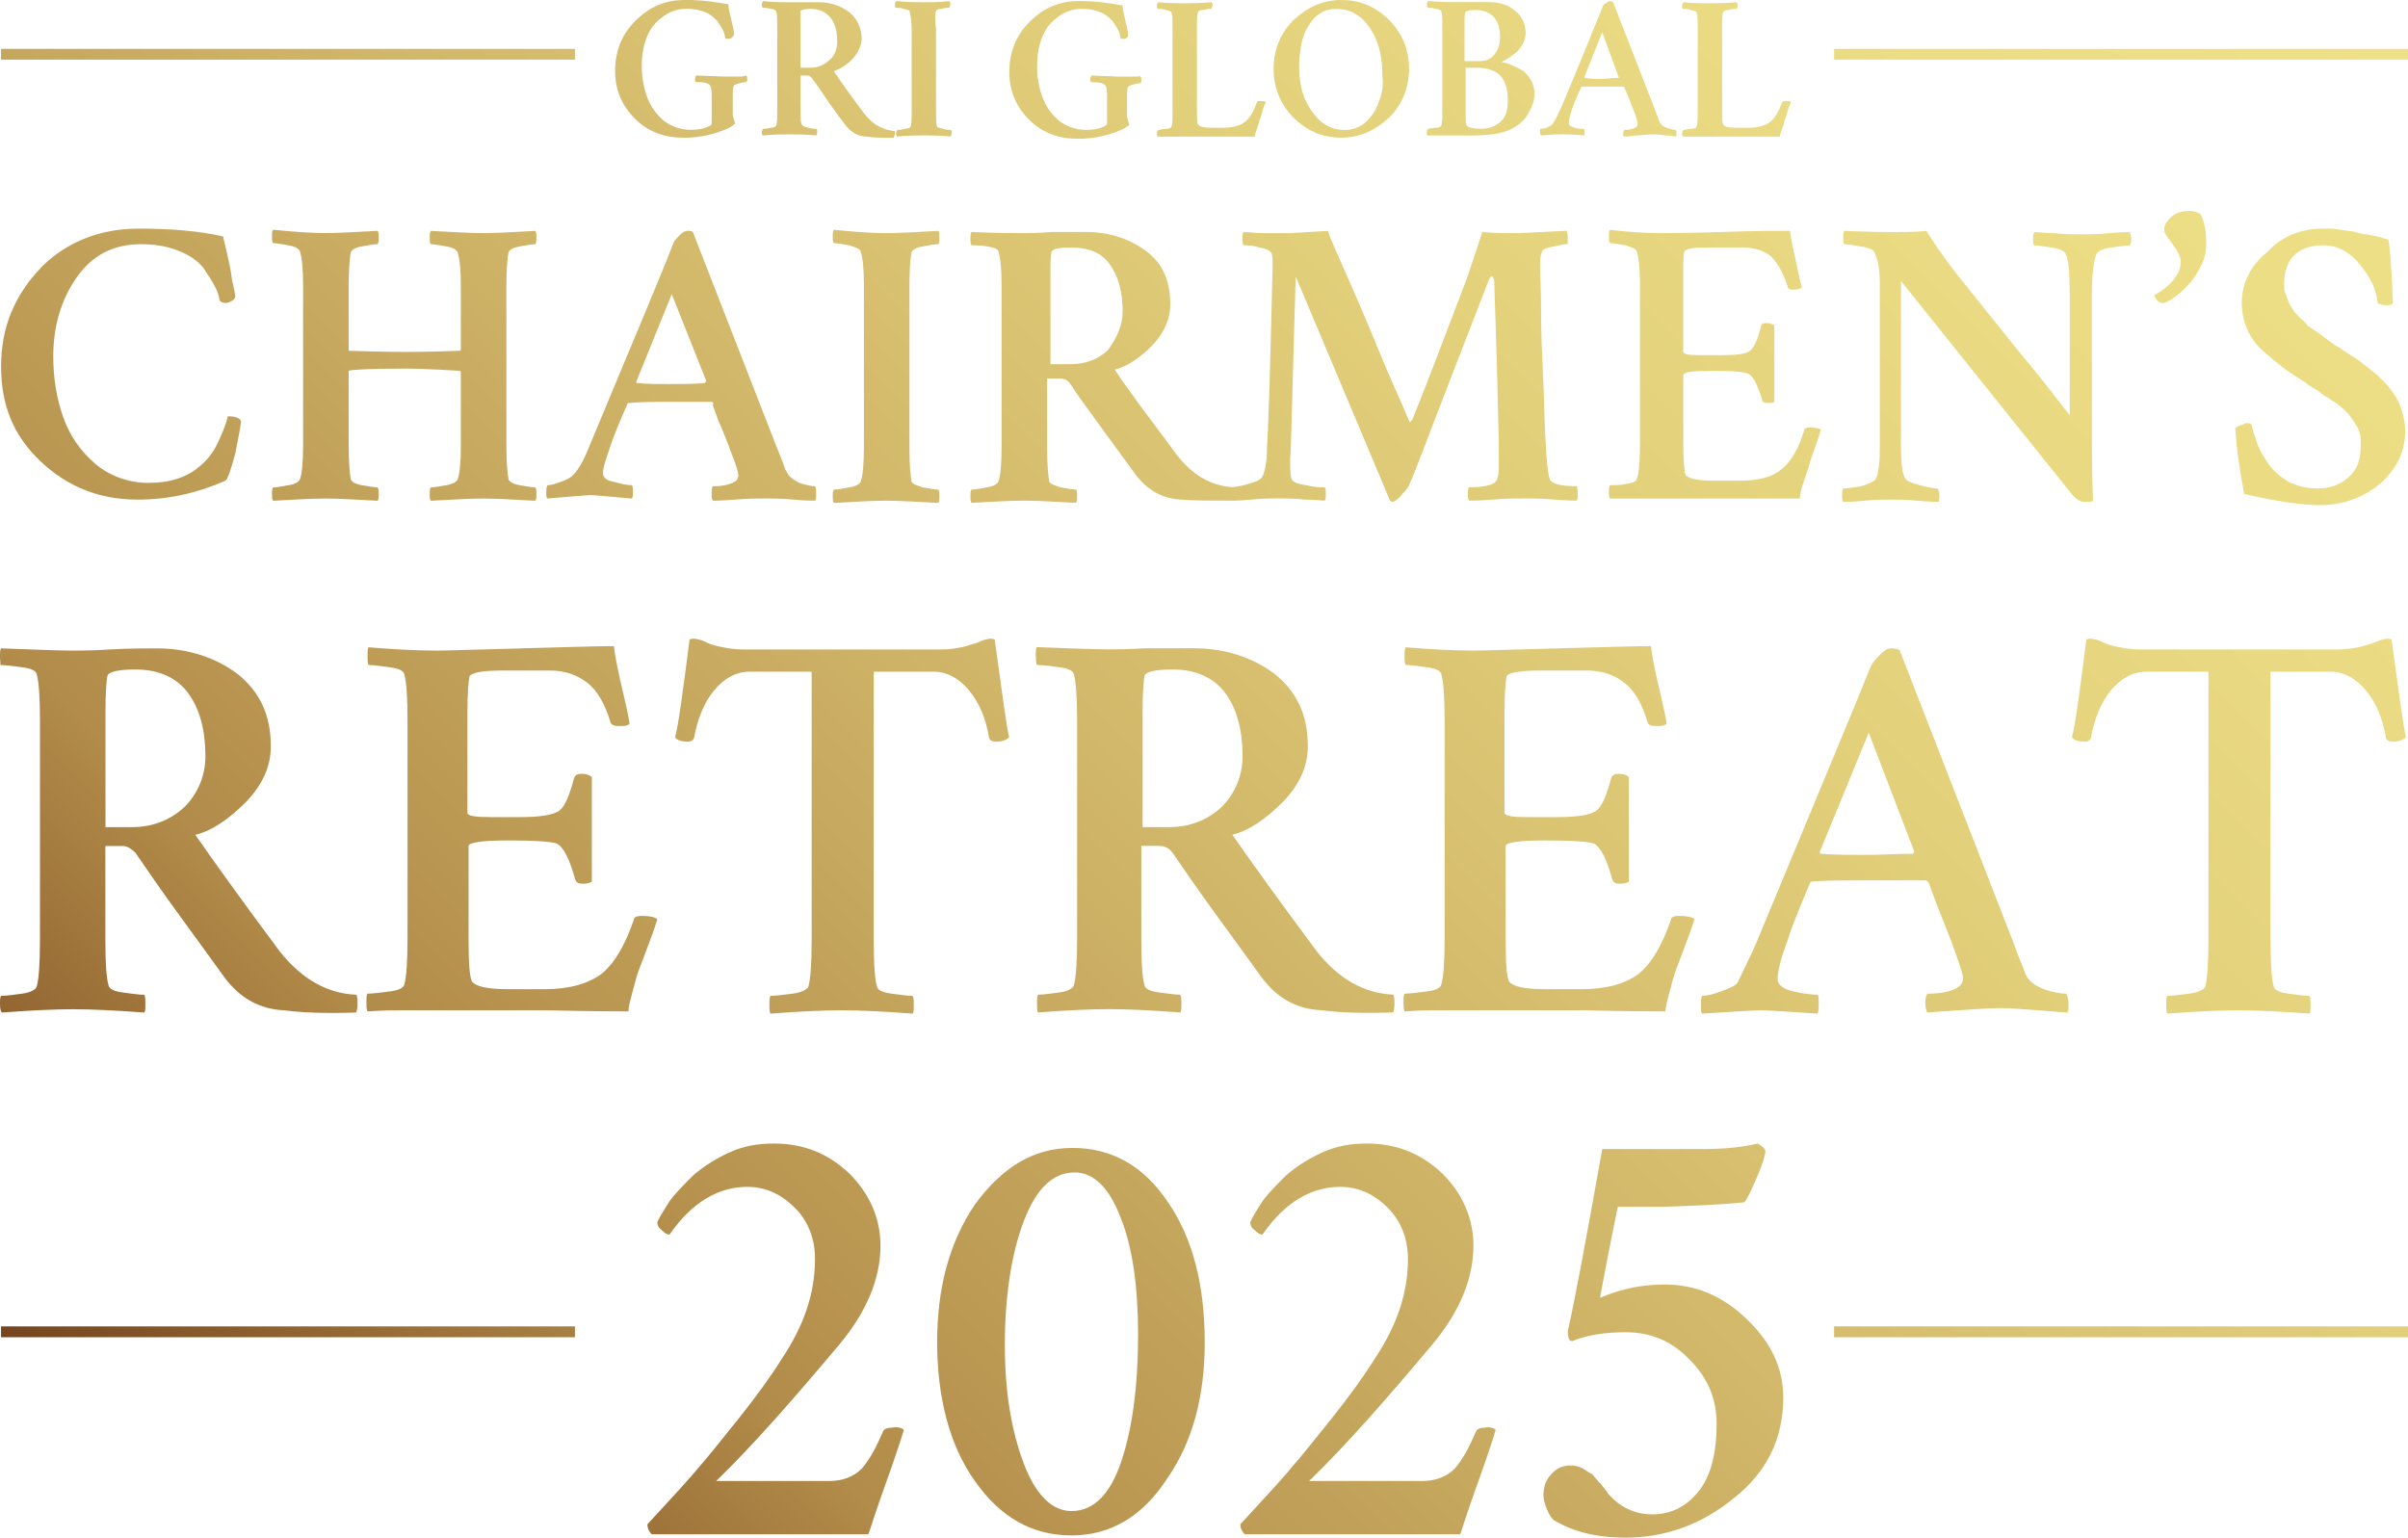 <?xml version="1.0" encoding="UTF-8"?>
<svg id="Camada_2" data-name="Camada 2" xmlns="http://www.w3.org/2000/svg" xmlns:xlink="http://www.w3.org/1999/xlink" viewBox="0 0 444.75 284.04">
  <defs>
    <style>
      .cls-1 {
        fill: url(#Gradiente_sem_nome_7);
        stroke-width: 0px;
      }
    </style>
    <linearGradient id="Gradiente_sem_nome_7" data-name="Gradiente sem nome 7" x1="51.83" y1="298.66" x2="393.11" y2="-42.62" gradientUnits="userSpaceOnUse">
      <stop offset="0" stop-color="#76441d"/>
      <stop offset=".13" stop-color="#a0763c"/>
      <stop offset=".19" stop-color="#b28c4a"/>
      <stop offset=".27" stop-color="#bc9a54"/>
      <stop offset=".46" stop-color="#d2b86a"/>
      <stop offset=".65" stop-color="#e2cf7a"/>
      <stop offset=".84" stop-color="#ebdc84"/>
      <stop offset="1" stop-color="#efe188"/>
    </linearGradient>
  </defs>
  <g id="Camada_1-2" data-name="Camada 1">
    <path class="cls-1" d="M.19,247.02h106v-2H.19v2ZM338.75,247.02h106v-2h-106v2ZM189.08,270.3c-2.26-5.95-3.49-13.12-3.49-21.94s1.23-16.82,3.49-22.76c2.26-5.95,5.33-9.02,9.43-9.02,3.49,0,6.36,2.87,8.41,8.2,2.26,5.54,3.28,12.92,3.28,21.74,0,9.43-1.03,17.23-3.08,23.38-2.05,6.15-5.13,9.23-9.23,9.23-3.49,0-6.56-2.87-8.82-8.82M180.06,222.51c-4.72,6.97-6.97,15.38-6.97,25.43s2.25,19.07,6.97,25.64c4.72,6.77,10.66,10.05,17.84,10.05s13.12-3.49,17.64-10.46c4.72-6.77,6.97-15.18,6.97-25.23,0-10.66-2.26-19.28-6.77-25.84-4.51-6.77-10.46-10.05-17.64-10.05s-12.92,3.49-18.05,10.46M134.74,212.87c-2.67,1.23-4.92,2.67-6.77,4.31-1.64,1.64-3.28,3.28-4.31,4.72-1.03,1.64-1.85,2.87-2.26,3.9,0,.41.21,1.03.82,1.44.62.62,1.03.82,1.44.82,4.1-5.95,9.02-8.82,14.36-8.82,3.49,0,6.36,1.44,8.82,3.9,2.46,2.46,3.69,5.74,3.69,9.43,0,6.36-2.05,12.31-6.15,18.46-2.05,3.28-4.72,6.97-8,11.07-3.28,4.1-5.74,7.18-7.38,9.02-1.64,2.05-4.92,5.54-9.43,10.46,0,.62.21,1.23.82,1.84h39.99c.21-.41,1.03-3.28,2.87-8.41,1.85-5.13,3.08-8.82,3.69-10.87-.41-.41-1.23-.61-2.26-.41-.82,0-1.43.2-1.64.82-1.23,2.87-2.46,5.13-3.9,6.77-1.44,1.44-3.49,2.26-5.95,2.26h-20.92c6.77-6.56,14.15-14.97,22.76-25.22,5.13-6.15,7.59-12.31,7.59-18.25,0-5.13-2.05-9.64-5.74-13.33-3.9-3.69-8.41-5.54-13.94-5.54-2.87,0-5.54.41-8.2,1.64M244.25,212.87c-2.67,1.23-4.92,2.67-6.77,4.31-1.64,1.64-3.28,3.28-4.31,4.72-1.03,1.64-1.85,2.87-2.26,3.9,0,.41.21,1.03.82,1.44.62.62,1.03.82,1.44.82,4.1-5.95,9.02-8.82,14.36-8.82,3.49,0,6.36,1.44,8.82,3.9,2.46,2.46,3.69,5.74,3.69,9.43,0,6.36-2.05,12.31-6.15,18.46-2.05,3.28-4.72,6.97-8,11.07-3.28,4.1-5.74,7.18-7.38,9.02-1.64,2.05-4.92,5.54-9.43,10.46,0,.62.21,1.23.82,1.84h39.79c.2-.41,1.02-3.28,2.87-8.41,1.85-5.13,3.08-8.82,3.69-10.87-.41-.41-1.23-.61-2.05-.41-.82,0-1.43.2-1.64.82-1.23,2.87-2.46,5.13-3.9,6.77-1.44,1.44-3.49,2.26-5.95,2.26h-20.92c6.77-6.56,14.15-14.97,22.76-25.22,5.13-6.15,7.59-12.31,7.59-18.25,0-5.13-2.05-9.64-5.74-13.33-3.9-3.69-8.41-5.54-13.95-5.54-2.87,0-5.54.41-8.2,1.64M314.39,212.26h-18.46c-2.87,16-4.92,27.28-6.36,33.63,0,1.23.21,1.85.82,1.85,2.46-1.03,5.74-1.64,9.84-1.64,4.72,0,8.61,1.64,11.9,5.13,3.28,3.28,4.92,7.18,4.92,11.69,0,5.54-1.03,9.64-3.28,12.51-2.26,2.87-5.13,4.31-8.61,4.31-3.08,0-5.95-1.23-8.2-3.9,0-.2-.62-.82-1.23-1.64-.82-.82-1.23-1.44-1.64-1.85-.41-.2-1.03-.62-1.64-1.03-.82-.41-1.43-.61-2.26-.61-1.44,0-2.67.41-3.69,1.64-1.03,1.03-1.43,2.46-1.43,3.9,0,.62.2,1.44.61,2.46.41,1.03.82,1.64,1.23,2.05,3.69,2.26,8.2,3.28,13.33,3.28,7.38,0,14.15-2.46,20.1-7.38,5.95-4.72,9.02-10.87,9.02-18.46,0-5.54-2.26-10.25-6.77-14.56-4.51-4.31-9.43-6.36-15.18-6.36-3.69,0-7.59.62-11.89,2.46.21-1.23,1.23-6.77,3.28-16.82h8.61c5.95-.21,10.87-.41,14.76-.82.82-1.03,1.44-2.67,2.46-4.92,1.02-2.46,1.43-3.9,1.43-4.51,0-.41-.41-.82-1.43-1.44-2.46.61-5.74,1.03-10.26,1.03M19.48,131.66c0-3.9.2-6.36.41-6.97.41-.62,2.05-1.02,5.13-1.02,4.51,0,7.79,1.64,9.84,4.51,2.05,2.87,3.08,6.77,3.08,11.49,0,3.69-1.43,6.97-3.9,9.43-2.67,2.46-5.95,3.69-9.64,3.69h-4.92v-21.12ZM20.3,119.97c-3.28.21-5.54.21-6.77.21-3.08,0-7.59-.21-13.33-.41-.2.2-.2.82-.2,1.64s.2,1.44,0,1.44c1.23,0,2.46.2,4.1.41,1.64.21,2.46.61,2.67,1.23.41,1.44.61,4.31.61,8.61v40.61c0,4.31-.2,7.18-.61,8.61-.2.41-1.03,1.03-2.67,1.23-1.64.21-2.87.41-3.9.41-.2.21-.2.82-.2,1.64s.2,1.44.41,1.44c5.33-.41,9.84-.61,13.12-.61s7.79.21,13.12.61c.2-.21.2-.82.2-1.64s0-1.23-.2-1.64c-1.02,0-2.26-.21-3.9-.41-1.64-.21-2.46-.61-2.67-1.23-.41-1.23-.62-4.1-.62-8.61v-17.23h3.28c.82,0,1.64.62,2.26,1.23,1.44,2.05,4.31,6.36,8.82,12.51,4.51,6.15,6.97,9.64,7.59,10.46,2.87,3.9,6.56,5.95,11.08,6.15,3.08.41,7.38.61,13.33.41,0-.21.21-.61.21-1.44s0-1.44-.21-1.85c-5.54-.21-10.25-3.08-14.15-8-7.18-9.64-12.31-16.82-15.59-21.53,3.28-.82,6.36-3.08,9.43-6.15,3.08-3.28,4.51-6.56,4.51-10.25,0-5.74-2.05-10.05-6.15-13.33-4.1-3.08-9.23-4.72-14.97-4.72-2.26,0-4.92,0-8.61.2M336.33,157.71c-.2,0-.2-.2-.2-.41l9.02-21.94,8.41,21.94-.21.41c-3.28,0-5.95.21-8.41.21-3.28,0-6.15,0-8.61-.21M347.4,120.79c-.82.82-1.44,1.44-1.85,2.25-2.05,5.13-9.02,21.94-20.71,50.04-1.43,3.49-2.87,6.15-3.9,8.41-.41.62-1.43,1.03-3.08,1.64-1.64.62-2.67.82-3.49.82-.2.41-.2,1.03-.2,1.85s0,1.23.2,1.44c6.36-.41,9.84-.61,10.87-.61s4.51.2,10.46.61c.21-.41.21-1.03.21-1.85s0-1.44-.21-1.64c-1.23,0-2.66-.21-4.51-.62-1.85-.41-2.87-1.23-2.87-2.26,0-1.44.61-3.9,1.85-7.18.82-2.67,2.26-6.15,4.1-10.46,0-.21.21-.41.62-.41,2.87-.2,6.36-.2,10.66-.2h10.05c.21,0,.41.2.62.41l1.43,3.9c1.03,2.67,2.26,5.54,3.28,8.41s1.64,4.72,1.64,5.33-.2,1.03-.61,1.44c-1.23,1.03-3.28,1.44-5.95,1.44-.21.21-.41.61-.41,1.64s.21,1.64.41,1.85c.41,0,2.26-.21,5.74-.41,3.28-.21,5.95-.41,7.79-.41,1.64,0,4.1.21,6.97.41,2.87.2,4.72.41,5.33.41.21-.21.21-.82.21-1.64s-.21-1.44-.41-1.85c-1.02,0-2.46-.21-4.1-.82-1.64-.62-2.87-1.44-3.49-2.87,0-.21-.41-1.23-1.02-2.67-.61-1.44-1.02-2.87-1.64-4.31l-20.51-52.71c-.2-.21-.82-.41-1.44-.41s-1.23.2-2.05,1.03M211.03,131.66c0-3.9.21-6.36.41-6.97.41-.62,2.05-1.02,5.13-1.02,4.51,0,7.79,1.64,9.85,4.51,2.05,2.87,3.08,6.77,3.08,11.49,0,3.69-1.44,6.97-3.9,9.43-2.67,2.46-5.95,3.69-9.64,3.69h-4.92v-21.12ZM191.34,121.2c0,.82,0,1.44.21,1.64,1.23,0,2.46.2,4.1.41,1.64.21,2.46.61,2.67,1.23.41,1.44.62,4.31.62,8.61v40.4c0,4.31-.21,7.18-.62,8.61-.21.41-1.03,1.03-2.67,1.23-1.64.21-2.87.41-3.9.41-.21.2-.21.82-.21,1.64s0,1.44.21,1.64c5.33-.41,9.84-.61,13.12-.61s7.79.21,13.12.61c.21-.21.21-.82.21-1.64s0-1.23-.21-1.64c-1.02,0-2.26-.21-3.9-.41-1.64-.21-2.46-.61-2.67-1.23-.41-1.23-.62-4.1-.62-8.61v-17.23h3.28c1.03,0,1.85.41,2.46,1.23,1.44,2.05,4.31,6.36,8.82,12.51,4.51,6.15,6.97,9.64,7.59,10.46,2.87,3.9,6.56,5.95,11.07,6.15,3.08.41,7.38.61,13.33.41,0-.21.2-.61.2-1.44s0-1.44-.2-1.85c-5.54-.21-10.26-3.08-14.15-8-7.18-9.64-12.3-16.82-15.59-21.53,3.28-.82,6.36-3.08,9.43-6.15,3.08-3.28,4.51-6.56,4.51-10.25,0-5.74-2.05-10.05-6.15-13.33-4.1-3.08-9.23-4.72-14.97-4.72h-8.82c-3.28.2-5.54.2-6.77.2-3.08,0-7.59-.2-13.33-.41-.21.21-.21.82-.21,1.64M96.39,119.77c-8.41.2-13.54.41-15.79.41-3.49,0-7.79-.21-12.51-.61-.2.21-.2.82-.2,1.64s0,1.23.2,1.64c1.03,0,2.26.2,3.9.41,1.64.21,2.46.61,2.67,1.23.41,1.44.61,4.31.61,8.61v40.2c0,4.31-.21,7.18-.61,8.61-.21.61-1.03,1.03-2.67,1.23-1.64.21-3.08.41-4.1.41-.21.21-.21.82-.21,1.64s0,1.23.21,1.64c.61,0,2.25-.2,5.33-.2h27.89c8.2.2,13.12.2,14.97.2,0-1.03.41-2.26.82-3.9.41-1.64.82-3.08,1.23-4.1.41-1.03,1.03-2.67,1.85-4.92.82-2.05,1.23-3.49,1.43-4.1-.41-.41-1.43-.62-2.87-.62-.82,0-1.44.21-1.44.62-1.64,4.72-3.49,8-5.95,10.05-2.46,1.85-5.95,2.87-10.66,2.87h-6.36c-3.9,0-6.15-.41-6.97-1.44-.41-.82-.62-3.28-.62-7.79v-17.23c0-.62,2.46-1.02,7.18-1.02,5.13,0,8.2.2,9.23.62,1.23.82,2.26,2.87,3.28,6.56.2.62.61.82,1.44.82s1.44-.21,1.64-.41v-19.28c-.41-.41-1.03-.62-1.85-.62s-1.23.21-1.44.82c-.82,3.08-1.64,5.13-2.67,5.95-1.03.82-3.49,1.23-7.38,1.23h-5.33c-2.87,0-4.31-.21-4.31-.82v-18.46c0-3.69.2-5.95.41-6.77.41-.61,2.26-1.03,6.15-1.03h8.61c2.87,0,5.13.82,6.97,2.26,1.85,1.43,3.28,3.9,4.31,7.38.21.41.62.62,1.44.62,1.03,0,1.64,0,2.05-.41,0-.41-.41-2.46-1.23-5.95-.82-3.49-1.44-6.36-1.64-8.41-2.87,0-8.61.2-17.02.41M287.93,119.77c-8.41.2-13.54.41-15.79.41-3.49,0-7.79-.21-12.51-.61-.21.21-.21.82-.21,1.64s0,1.23.21,1.64c1.03,0,2.26.2,3.9.41,1.64.21,2.46.61,2.67,1.23.41,1.44.62,4.31.62,8.61v40.2c0,4.31-.21,7.18-.62,8.61-.2.61-1.02,1.03-2.67,1.23-1.64.21-3.08.41-4.1.41-.2.21-.2.82-.2,1.64s0,1.23.2,1.64c.62,0,2.26-.2,5.33-.2h27.89c8.2.2,13.12.2,14.97.2,0-1.03.41-2.26.82-3.9.41-1.64.82-3.08,1.23-4.1.41-1.03,1.02-2.67,1.85-4.92.82-2.05,1.23-3.49,1.44-4.1-.41-.41-1.44-.62-2.87-.62-.82,0-1.44.21-1.44.62-1.64,4.72-3.49,8-5.95,10.05-2.46,1.85-5.95,2.87-10.66,2.87h-6.36c-3.9,0-6.15-.41-6.97-1.44-.41-.82-.62-3.28-.62-7.79v-17.23c0-.62,2.46-1.02,7.18-1.02,5.13,0,8.2.2,9.23.62,1.23.82,2.26,2.87,3.28,6.56.21.62.62.82,1.43.82s1.44-.21,1.64-.41v-19.28c-.41-.41-1.03-.62-1.85-.62s-1.23.21-1.43.82c-.82,3.08-1.64,5.13-2.67,5.95-1.02.82-3.49,1.23-7.38,1.23h-5.33c-2.87,0-4.31-.21-4.31-.82v-18.46c0-3.69.21-5.95.41-6.77.41-.61,2.26-1.03,6.15-1.03h8.61c2.87,0,5.13.82,6.97,2.26,1.85,1.43,3.28,3.9,4.31,7.38.2.41.61.62,1.43.62,1.02,0,1.64,0,2.05-.41,0-.41-.41-2.46-1.23-5.95-.82-3.49-1.44-6.36-1.64-8.41-2.87,0-8.61.2-17.02.41M182.11,118.13c-.21,0-.82.21-1.64.61-.82.21-1.85.62-2.87.82-1.02.21-2.26.41-3.69.41h-36.71c-1.44,0-2.67-.2-3.69-.41-1.03-.2-2.05-.41-2.87-.82-.82-.41-1.44-.61-1.64-.61-.61-.21-1.23-.21-1.64,0-1.23,9.64-2.05,15.79-2.67,18.05.41.62,1.23.82,2.46.82.41,0,.82-.2,1.02-.61.62-3.49,1.85-6.56,3.69-8.82,1.85-2.26,4.1-3.49,6.56-3.49h11.49v49.63c0,4.31-.21,7.18-.62,8.61-.21.41-1.23,1.03-2.87,1.23-1.85.21-3.08.41-4.1.41-.21.21-.21.82-.21,1.64s0,1.44.21,1.64c5.33-.41,9.64-.61,13.12-.61,3.28,0,7.79.2,13.12.61.21-.21.21-.82.21-1.64s0-1.23-.21-1.64c-1.03,0-2.26-.2-3.9-.41-1.64-.21-2.46-.61-2.66-1.23-.41-1.23-.62-4.1-.62-8.61v-49.63h11.07c2.46,0,4.72,1.23,6.56,3.49,1.85,2.26,3.08,5.13,3.69,8.82.2.41.62.61,1.23.61,1.03,0,1.85-.2,2.46-.82-.41-1.43-1.23-7.59-2.67-18.05-.21-.1-.46-.15-.74-.15s-.59.05-.9.15M440.1,118.13c-.21,0-.82.21-1.64.61-.82.21-1.85.62-2.87.82-1.03.21-2.26.41-3.69.41h-36.71c-1.43,0-2.67-.2-3.69-.41-1.02-.2-2.05-.41-2.87-.82-.82-.41-1.43-.61-1.64-.61-.62-.21-1.23-.21-1.64,0-1.23,9.64-2.05,15.79-2.67,18.05.41.62,1.23.82,2.46.82.41,0,.82-.2,1.02-.61.62-3.49,1.85-6.56,3.69-8.82,1.85-2.26,4.1-3.49,6.56-3.49h11.48v49.63c0,4.31-.21,7.18-.61,8.61-.2.41-1.23,1.03-2.87,1.23-1.85.21-3.08.41-4.1.41-.21.21-.21.82-.21,1.64s0,1.44.21,1.64c5.33-.41,9.84-.61,13.12-.61s7.79.2,13.12.61c.2-.21.2-.82.2-1.64s0-1.23-.2-1.64c-1.02,0-2.26-.2-3.9-.41s-2.46-.61-2.67-1.23c-.41-1.23-.62-4.1-.62-8.61v-49.63h11.08c2.46,0,4.72,1.23,6.56,3.49,1.85,2.26,3.08,5.13,3.69,8.82.2.41.61.61,1.23.61,1.02,0,1.85-.2,2.46-.82-.41-1.43-1.23-7.59-2.67-18.05-.2-.1-.46-.15-.74-.15s-.59.05-.9.15M117.71,70.75q-.2,0-.2-.21l6.56-16.2,6.36,16-.21.41c-2.26.2-4.31.2-6.15.2-2.46,0-4.72,0-6.36-.2M125.51,43.48c-.62.62-1.03,1.03-1.23,1.64-1.43,3.9-6.56,16-15.18,36.71-1.03,2.67-2.05,4.72-3.28,5.95-.41.41-1.03.82-2.26,1.23-1.03.41-1.85.62-2.46.62-.2.41-.2.82-.2,1.43s0,.82.2,1.03c4.72-.41,7.38-.62,8-.62s3.08.21,7.59.62c.21-.21.21-.62.21-1.23s0-1.03-.21-1.23c-.82,0-1.85-.21-3.28-.62-1.43-.21-2.05-.82-2.05-1.64,0-1.03.62-2.67,1.43-5.13.62-1.85,1.64-4.31,3.08-7.59,0-.21.2-.21.41-.21,2.05-.21,4.51-.21,7.79-.21h7.38c.21,0,.41.21.21.62l1.03,2.87c.82,1.85,1.64,3.9,2.46,6.15.82,2.05,1.23,3.49,1.23,3.9s-.21.82-.41,1.03c-.82.62-2.25,1.02-4.31,1.02-.21.21-.21.62-.21,1.23,0,.82,0,1.23.21,1.44.21,0,1.64,0,4.1-.2,2.46-.21,4.31-.21,5.74-.21,1.23,0,2.87,0,5.13.21,2.05.2,3.49.2,3.9.2.21-.2.21-.61.21-1.23,0-.82,0-1.23-.21-1.44-.62,0-1.64-.2-2.87-.61-1.23-.62-2.05-1.23-2.46-2.26-.21-.21-.41-1.03-.82-2.05-.41-1.02-.82-2.05-1.23-3.08l-15.18-38.97c-.21-.21-.61-.21-1.03-.21s-.82.21-1.43.82M194.01,51.68c0-2.87,0-4.72.21-5.13.2-.62,1.44-.82,3.69-.82,3.28,0,5.74,1.03,7.18,3.28,1.44,2.05,2.26,4.92,2.26,8.41,0,2.67-1.03,4.92-2.67,7.18-1.85,1.85-4.31,2.67-6.97,2.67h-3.69v-15.59ZM280.75,43.07c-2.67,0-4.92,0-6.97-.21l-2.87,8.61c-3.69,9.64-6.97,18.46-10.05,26.04l-.2.21c0,.21-.21.21-.21.21-.2,0-.2-.21-.2-.21-1.44-3.49-3.49-7.79-5.74-13.33-2.26-5.54-4.31-10.25-5.95-13.95-1.64-3.69-2.87-6.36-3.28-7.79l-6.97.41h-4.92c-1.64,0-2.87-.21-3.69-.21-.21.21-.21.62-.21,1.23s0,1.02.21,1.23c.62,0,1.64,0,2.87.41,1.43.21,2.05.62,2.26,1.03.21.41.21,1.23.21,2.46-.41,19.07-.82,30.35-1.03,33.63,0,2.46-.41,4.31-.82,5.13-.21.62-1.23,1.03-2.67,1.44-1.15.33-2.16.52-2.95.58-3.98-.28-7.38-2.31-10.18-5.92-5.33-7.18-9.23-12.31-11.49-15.79,2.46-.62,4.72-2.26,6.97-4.51,2.26-2.46,3.28-4.92,3.28-7.59,0-4.31-1.44-7.59-4.51-9.84s-6.77-3.49-11.07-3.49h-6.36c-2.46.21-4.1.21-4.92.21-2.25,0-5.54,0-9.84-.21-.21.21-.21.62-.21,1.23s0,1.02.21,1.23c.82,0,1.64,0,2.87.21,1.23.21,1.85.41,2.05.82.41,1.23.62,3.28.62,6.36v29.94c0,3.28-.21,5.33-.62,6.36-.21.41-.82.82-2.05,1.02-1.23.21-2.05.41-2.87.41-.21.2-.21.61-.21,1.23s0,1.02.21,1.23c3.9-.21,7.18-.41,9.64-.41s5.74.21,9.64.41c.21-.21.21-.61.21-1.23s0-1.03-.21-1.23c-.62,0-1.64-.21-2.87-.41-1.23-.41-1.85-.61-2.05-1.02-.21-1.03-.41-3.08-.41-6.36v-12.71h2.46c.82,0,1.43.41,1.85,1.02,1.02,1.64,3.28,4.72,6.56,9.23,3.28,4.51,5.13,6.97,5.54,7.59,2.26,2.87,4.92,4.31,8.2,4.51,2.11.19,5.12.2,9.02.2h.82s0,0,0,0c.78-.01,1.81-.05,3.28-.2,2.05-.21,3.69-.21,4.92-.21,1.43,0,3.08,0,4.92.21,1.85,0,3.08.2,3.69.2.21-.2.21-.61.21-1.23s0-1.03-.21-1.23c-.82,0-1.85,0-3.49-.41-1.64-.21-2.46-.62-2.67-1.23-.21-.82-.21-2.05-.21-3.69.21-2.26.41-13.33,1.02-33.63l17.43,41.43c.2.21.41.21.62.21.41-.21,1.02-.61,1.64-1.44.82-.82,1.23-1.44,1.43-2.05,1.03-2.26,3.28-8.41,7.18-18.46,3.9-10.05,6.36-16.41,7.38-19.07.21-.41.41-.62.41-.62.41,0,.61.41.61,1.64s.41,10.87.82,29.12v4.31c0,1.44-.2,2.46-.61,2.87-.61.62-2.26,1.02-4.92,1.02-.2.41-.2.82-.2,1.44s.2,1.02.2,1.02c.62,0,2.05,0,4.51-.2,2.46-.21,4.31-.21,5.74-.21,1.23,0,3.08,0,5.54.21,2.46.2,3.9.2,4.1.2.2-.2.2-.61.2-1.23s0-1.23-.2-1.44c-.62,0-1.64,0-2.87-.2-1.23-.21-1.85-.62-2.05-1.03-.41-1.02-.62-3.49-.82-7.38-.2-2.87-.2-6.36-.41-10.87-.21-4.51-.41-8.82-.41-13.13s-.2-6.97-.2-8c0-1.64.2-2.67.62-3.08.2-.21,1.02-.41,2.05-.62,1.03-.21,1.85-.41,2.46-.41v-1.23c0-.62-.2-1.03-.2-1.23-4.72.21-7.59.41-8.61.41M349.05,42.86c-.82,0-3.49,0-8.41-.21-.21.21-.21.62-.21,1.23s0,1.02.21,1.23c.82,0,1.64.21,3.08.41,1.43.21,2.26.62,2.46,1.03.61,1.23,1.02,3.08,1.02,5.95v29.74c0,3.28-.21,5.33-.82,6.36-.41.41-1.23.82-2.67,1.23-1.44.21-2.46.41-3.28.41-.2.21-.2.62-.2,1.23s0,1.02.2,1.23c.82,0,2.05,0,3.9-.21,1.85-.2,3.49-.2,4.72-.2s3.08,0,5.13.2c2.26.21,3.49.21,3.9.21.2-1.02.2-1.85-.21-2.46-.62,0-1.85-.21-3.28-.61-1.64-.41-2.46-.82-2.67-1.23-.61-.82-.82-2.87-.82-6.15v-30.35l31.38,39.17c.82,1.03,1.64,1.64,2.46,1.64s1.43,0,1.64-.21c-.21-5.13-.21-8.61-.21-10.46v-27.89c0-3.69.41-6.15.82-7.18.2-.61,1.23-1.02,2.67-1.23,1.64-.21,2.67-.41,3.49-.41.41-.61.41-1.44,0-2.46-.62,0-1.85,0-3.9.21-2.05.21-3.69.21-4.92.21-1.44,0-3.08,0-4.92-.21-1.85,0-3.28-.21-3.9-.21-.2.41-.2.82-.2,1.43,0,.41,0,.82.2,1.03.82,0,1.85.21,3.28.41,1.44.21,2.26.62,2.46,1.03.61,1.03.82,3.49.82,7.38v22.56c-2.26-2.87-5.33-6.97-9.64-12.1-4.1-5.13-7.79-9.64-10.87-13.54-3.08-3.9-4.92-6.77-5.95-8.41-2.26.21-4.51.21-6.77.21M50.24,43.68c0,.61,0,1.03.21,1.23.61,0,1.64.21,2.87.41,1.23.21,1.85.62,2.05,1.03.41,1.23.61,3.28.61,6.36v29.53c0,3.28-.21,5.33-.61,6.36-.21.41-.82.82-2.05,1.03-1.23.2-2.26.41-2.87.41-.21.21-.21.62-.21,1.23s0,1.03.21,1.23c3.9-.2,7.18-.41,9.64-.41s5.74.21,9.64.41c.21-.2.21-.61.21-1.23s0-1.03-.21-1.23c-.61,0-1.64-.21-2.87-.41-1.23-.21-1.85-.62-2.05-1.03-.21-1.02-.41-3.08-.41-6.36v-13.74c.41-.21,3.9-.41,10.46-.41.41,0,3.69,0,10.05.41l.21.21v13.53c0,3.28-.21,5.33-.62,6.36-.2.41-.82.82-2.05,1.03-1.23.2-2.26.41-2.87.41-.21.21-.21.62-.21,1.23s0,1.03.21,1.23c3.9-.2,7.18-.41,9.64-.41s5.74.21,9.64.41c.21-.2.21-.61.21-1.23s0-1.03-.21-1.23c-.61,0-1.64-.21-2.87-.41-1.23-.21-1.85-.62-2.05-1.03-.2-1.02-.41-3.08-.41-6.36v-29.33c0-3.28.21-5.54.41-6.36.2-.41.82-.82,2.05-1.03,1.23-.21,2.26-.41,2.87-.41.21-.21.21-.61.21-1.23s0-1.03-.21-1.23c-3.9.21-7.18.41-9.64.41s-5.74-.21-9.64-.41c-.21.21-.21.62-.21,1.23s0,1.02.21,1.23c.61,0,1.64.21,2.87.41,1.23.21,1.85.62,2.05,1.03.41,1.23.62,3.28.62,6.36v11.69l-.21.2c-5.95.21-9.23.21-10.05.21-.41,0-3.9,0-10.46-.21v-11.9c0-3.28.21-5.54.41-6.36.21-.41.82-.82,2.05-1.03,1.23-.21,2.26-.41,2.87-.41.21-.21.21-.61.21-1.23s0-1.03-.21-1.23c-3.9.21-7.18.41-9.64.41s-5.74-.21-9.64-.61c-.21.2-.21.61-.21,1.23M153.81,43.68c0,.61,0,1.03.21,1.23.62,0,1.64.21,2.87.41,1.23.41,1.85.62,2.05,1.03.41,1.23.62,3.28.62,6.36v29.94c0,3.28-.21,5.33-.62,6.36-.21.41-.82.82-2.05,1.02-1.23.21-2.05.41-2.87.41-.21.2-.21.61-.21,1.23s0,1.02.21,1.23c3.9-.21,7.18-.41,9.64-.41s5.74.21,9.64.41c.2-.21.2-.61.2-1.23s0-1.03-.2-1.23c-.62,0-1.64-.21-2.87-.41-1.23-.41-1.85-.61-2.05-1.02-.21-1.03-.41-3.08-.41-6.36v-29.74c0-3.28.2-5.54.41-6.36.21-.41.82-.82,2.05-1.03,1.23-.21,2.05-.41,2.87-.41.2-.21.2-.61.2-1.23s0-1.03-.2-1.23c-3.9.21-7.18.41-9.64.41s-5.74-.21-9.64-.61c-.21.2-.21.61-.21,1.23M297.16,43.68c0,.61,0,1.03.2,1.23.62,0,1.64.21,2.87.41,1.23.41,1.85.62,2.05,1.03.41,1.23.62,3.28.62,6.36v29.53c0,3.28-.21,5.33-.62,6.36-.21.41-.82.62-2.05.82-1.03.21-2.05.21-2.87.21-.2.2-.2.61-.2,1.23s0,1.03.2,1.23h35.07c0-.62.21-1.64.62-2.87s.82-2.26,1.03-3.08c.2-.82.61-2.05,1.23-3.69.62-1.64.82-2.67,1.02-3.08-.2-.2-1.02-.41-2.05-.41-.61,0-1.02.21-1.02.41-1.02,3.49-2.46,5.95-4.31,7.38-1.64,1.43-4.31,2.05-7.79,2.05h-4.72c-2.87,0-4.51-.41-5.13-1.03-.2-.62-.41-2.46-.41-5.74v-12.71c0-.61,1.85-.82,5.33-.82,3.9,0,6.15.21,6.77.61.82.41,1.64,2.05,2.46,4.72,0,.41.41.61,1.03.61s1.02,0,1.23-.21v-14.15c-.41-.2-.82-.41-1.44-.41s-1.03.21-1.03.61c-.61,2.46-1.23,3.9-2.05,4.51-.61.61-2.46.82-5.33.82h-3.9c-2.05,0-3.08-.21-3.08-.62v-13.54c0-2.67,0-4.31.2-4.92.2-.62,1.64-.82,4.51-.82h6.36c2.05,0,3.9.62,5.13,1.64,1.23,1.23,2.26,3.08,3.08,5.54,0,.41.41.62,1.02.62.82,0,1.44-.21,1.64-.41-.2-.21-.41-1.64-1.02-4.31-.61-2.67-1.02-4.72-1.23-6.15-2.26,0-6.36,0-12.51.21s-10.05.21-11.69.21c-2.46,0-5.74-.21-9.02-.61-.2.2-.2.61-.2,1.23M7.59,49.42C2.67,54.55.2,60.5.2,67.68s2.26,12.71,7.18,17.43c4.92,4.72,10.87,7.18,18.05,7.18,5.74,0,11.07-1.23,16.2-3.49.41-.21,1.02-2.05,1.85-5.13.62-3.28,1.03-5.13,1.03-5.95-.41-.62-1.23-.82-2.46-.82-.2,1.23-.82,2.67-1.64,4.51-.82,1.85-1.85,3.28-3.28,4.51-2.46,2.26-5.74,3.28-9.64,3.28-3.69,0-7.18-1.23-9.85-3.49-2.66-2.26-4.72-5.13-5.95-8.61-1.23-3.49-1.85-7.18-1.85-11.28,0-5.54,1.44-10.46,4.31-14.56,2.87-4.1,6.77-6.15,11.89-6.15,2.67,0,4.92.41,6.97,1.23,2.05.82,3.49,1.85,4.51,3.08.82,1.23,1.64,2.46,2.05,3.28.62,1.03.82,1.85,1.02,2.87.21.21.62.41,1.03.41s.82-.21,1.23-.41c.41-.2.61-.61.61-.82s-.2-1.23-.61-3.08c-.21-1.85-.62-3.49-1.02-5.33-.41-1.64-.62-2.67-.62-2.67-4.51-1.03-9.84-1.44-15.59-1.44-7.18,0-13.33,2.46-18.05,7.18M418.77,46.55c-3.08,2.46-4.72,5.74-4.72,9.43,0,1.85.41,3.49,1.03,4.92.62,1.44,1.64,2.87,3.08,4.1,1.44,1.23,2.67,2.26,3.49,2.87.82.62,2.26,1.64,4.31,2.87,0,.2.82.61,1.85,1.23,1.03.82,1.64,1.23,2.05,1.44.21.21,1.02.61,1.85,1.23.82.62,1.44,1.23,1.85,1.64.41.41.82,1.02,1.23,1.64.41.61.82,1.23,1.03,2.05.2.61.2,1.43.2,2.25,0,2.67-.62,4.51-2.26,5.95-1.64,1.44-3.49,2.05-5.74,2.05-2.05,0-3.69-.41-5.33-1.23-1.44-.82-2.87-2.05-3.69-3.28-.82-1.23-1.64-2.46-2.05-3.69-.41-1.23-.82-2.26-1.02-3.28,0-.41-.41-.61-.82-.61s-.62.21-1.23.41c-.62.21-1.02.41-1.02.62.2,3.69.82,7.79,1.64,12.1,6.36,1.44,10.87,2.05,13.95,2.05,4.1,0,7.79-1.23,11.07-3.9,3.08-2.67,4.72-5.95,4.72-9.84,0-1.03-.2-2.05-.41-2.87-.2-1.03-.62-1.85-.82-2.46-.41-.82-.82-1.44-1.43-2.26-.62-.82-1.23-1.43-1.64-1.85-.41-.41-1.02-1.03-1.85-1.64-.82-.62-1.44-1.23-1.85-1.44-.41-.41-1.03-.82-2.05-1.43-1.03-.62-1.64-1.03-1.85-1.23-.2-.21-.82-.41-1.64-1.03-.82-.61-1.43-1.02-1.64-1.23s-.61-.41-1.44-1.03c-.82-.62-1.43-.82-1.64-1.23-.21-.41-.62-.62-1.23-1.23-.61-.61-1.02-1.03-1.23-1.43-.21-.41-.62-.82-.82-1.44-.21-.61-.41-1.03-.62-1.64-.21-.41-.21-1.03-.21-1.64,0-2.25.62-4.1,1.85-5.33,1.23-1.23,3.08-1.85,5.33-1.85,2.67,0,4.92,1.23,6.77,3.49,1.85,2.26,3.08,4.51,3.28,6.97,0,.41.82.62,2.05.62.41,0,.82-.21.82-.62-.21-4.72-.41-8.61-.82-11.48-.62-.2-1.85-.61-3.08-.82-1.44-.21-2.46-.41-3.08-.62-.82-.21-1.64-.21-2.67-.41-1.02-.21-2.05-.21-3.08-.21-4.1,0-7.59,1.23-10.46,4.31M401.14,39.99c-1.03.82-1.43,1.64-1.43,2.46,0,.41.41,1.23,1.43,2.46,1.03,1.44,1.64,2.46,1.64,3.49,0,2.05-1.64,4.31-4.92,6.15.41,1.02,1.02,1.44,1.64,1.44,0,0,.41,0,1.02-.41.62-.2,1.23-.82,2.05-1.43.82-.62,1.43-1.44,2.25-2.26.62-.82,1.23-1.85,1.85-3.08.62-1.23.82-2.67.82-3.9,0-2.46-.41-4.1-1.03-5.33-.62-.41-1.43-.62-2.05-.62-1.23,0-2.26.21-3.28,1.03M.19,11.02h106v-2H.19v2ZM338.75,11.02h106v-2h-106v2ZM218.82.61c-1.23,0-2.87,0-4.92-.2,0,0-.21.2-.21.61s0,.62.21.62c.41,0,.82,0,1.43.21.62.2,1.03.2,1.03.41.2.61.2,1.64.2,3.08v14.97c0,1.64,0,2.67-.2,3.08,0,.2-.41.41-1.03.41s-1.02.21-1.43.21c0,0-.21.21-.21.62s0,.61.21.61h17.84c0-.41.21-.82.41-1.44.21-.61.41-1.02.41-1.43.21-.41.41-1.02.62-1.85.2-.82.41-1.23.61-1.64-.2-.2-.41-.2-1.02-.2-.41,0-.62,0-.62.2-.61,1.64-1.23,2.87-2.26,3.69-.82.62-2.26,1.03-3.9,1.03h-2.25c-1.44,0-2.26-.2-2.46-.62-.21-.2-.21-1.23-.21-2.87V5.33c0-1.64,0-2.67.21-3.08,0-.21.41-.41,1.03-.41.62-.21,1.02-.21,1.44-.21,0-.2.21-.41.21-.62s0-.41-.21-.61c-2.05.2-3.69.2-4.92.2M315.82.61c-1.23,0-2.87,0-4.92-.2,0,0-.21.2-.21.61s0,.62.21.62c.41,0,.82,0,1.43.21.61.2,1.02.2,1.02.41.21.61.21,1.64.21,3.08v14.97c0,1.64,0,2.67-.21,3.08,0,.2-.41.41-1.02.41s-1.03.21-1.43.21c0,0-.21.21-.21.62s0,.61.21.61h17.84c0-.41.2-.82.41-1.44.21-.61.41-1.02.41-1.43.2-.41.41-1.02.62-1.85.2-.82.41-1.23.61-1.64,0-.2-.41-.2-1.03-.2q-.41,0-.61.2c-.62,1.64-1.23,2.87-2.26,3.69-.82.62-2.26,1.03-3.9,1.03h-2.26c-1.44,0-2.26-.2-2.46-.62-.2-.2-.2-1.23-.2-2.87V5.33c0-1.64,0-2.67.2-3.08,0-.21.41-.41,1.03-.41.62-.21,1.03-.21,1.44-.21,0-.2.21-.41.21-.62s0-.41-.21-.61c-2.05.2-3.69.2-4.92.2M147.86,4.72v-2.67c0-.2.82-.41,1.85-.41,1.64,0,2.87.62,3.69,1.64.82,1.02,1.23,2.46,1.23,4.31,0,1.44-.41,2.67-1.44,3.49-1.03,1.02-2.26,1.43-3.49,1.43h-1.85v-7.79ZM140.68.82c0,.2,0,.41.21.62.41,0,.82,0,1.43.2.62,0,.82.21,1.03.41.2.62.2,1.64.2,3.08v14.97c0,1.64,0,2.67-.2,3.08,0,.21-.41.41-1.03.41-.61.2-1.02.2-1.43.2,0,.21-.21.41-.21.62s0,.41.21.61c2.05-.2,3.69-.2,4.92-.2s2.87,0,4.92.2c0,0,.21-.2.21-.61s0-.62-.21-.62c-.41,0-.82,0-1.44-.2-.61-.2-1.02-.2-1.02-.41-.41-.21-.41-1.23-.41-2.87v-6.36h1.23c.41,0,.62.2.82.41.62.82,1.64,2.26,3.28,4.72,1.64,2.26,2.67,3.69,2.87,3.9,1.02,1.44,2.46,2.26,4.1,2.26,1.03.2,2.67.2,4.92.2,0,0,0-.2.21-.61v-.61c-2.26-.21-4.1-1.23-5.54-3.08-2.67-3.49-4.51-6.15-5.74-8,1.23-.41,2.46-1.23,3.49-2.26,1.02-1.23,1.64-2.46,1.64-3.69,0-2.05-.82-3.69-2.26-4.92-1.64-1.23-3.49-1.85-5.54-1.85h-5.54c-1.23,0-2.87,0-4.92-.21,0,.21-.21.41-.21.61M170.42.41c-1.23,0-2.87,0-4.92-.21,0,0-.2.21-.2.61s0,.62.2.62c.41,0,.82,0,1.44.2.61.21,1.03.21,1.03.41.2.62.41,1.64.41,3.28v14.97c0,1.64,0,2.67-.21,3.08,0,.2-.41.41-1.02.41-.62.21-1.03.21-1.44.21,0,.21-.21.41-.21.62s0,.41.21.61c2.05-.21,3.69-.21,4.92-.21s2.87,0,4.92.21c0,0,.21-.21.21-.61s0-.62-.21-.62c-.41,0-.82,0-1.44-.21-.62-.2-1.02-.2-1.02-.41-.21-.41-.21-1.44-.21-3.08V5.33c-.21-1.64-.21-2.87,0-3.28,0-.2.41-.41,1.02-.41.62-.2,1.03-.2,1.43-.2,0-.2.21-.41.21-.62s0-.41-.21-.61c-2.05.21-3.69.21-4.92.21M190.11,4.1c-2.46,2.46-3.69,5.54-3.69,9.23,0,3.49,1.23,6.36,3.69,8.82,2.46,2.46,5.54,3.49,9.02,3.49,2.87,0,5.74-.62,8.41-1.85.62-.41,1.03-.61,1.03-.82,0,0,0-.2-.21-.61,0-.21-.2-.61-.2-.82v-3.28c0-1.23,0-1.85.2-2.26.21-.2.41-.2,1.03-.41.62-.21,1.02-.21,1.23-.21,0,0,.21-.21.21-.41s0-.62-.21-.82c.21-.2-.21,0-.82,0h-3.08l-5.13-.2s-.21.41-.21.61c0,.41,0,.61.21.61,1.64,0,2.46.21,2.67.82.21.41.21,1.23.21,2.46v4.1c0,.21,0,.41-.21.62-1.03.61-2.26.82-3.69.82-1.85,0-3.49-.61-4.92-1.64-1.44-1.23-2.46-2.67-3.08-4.31-.62-1.64-1.02-3.69-1.02-5.74,0-1.85.21-3.49.82-5.13.62-1.64,1.44-2.87,2.87-3.9,1.23-1.03,2.87-1.64,4.51-1.64,1.44,0,2.46.21,3.49.62,1.03.41,1.64,1.03,2.26,1.64.41.62.82,1.23,1.02,1.64.21.41.41,1.03.41,1.44,0,.21.21.21.61.21.21,0,.41,0,.62-.21q.2-.21.2-.41c0-.21,0-.62-.2-1.44-.21-.82-.41-1.85-.62-2.67-.2-.82-.2-1.44-.2-1.44-2.26-.41-4.92-.82-8-.82-3.69,0-6.56,1.23-9.23,3.9M270.91,23.17c-.21-.21-.21-1.03-.21-2.46v-8.2h2.05c2.05,0,3.69.61,4.51,1.64.82,1.02,1.23,2.46,1.23,4.31,0,2.05-.41,3.28-1.44,4.1-1.03.82-2.05,1.23-3.49,1.23s-2.26-.2-2.67-.61M270.5,4.72c0-1.43,0-2.26.2-2.46,0-.21.82-.41,1.85-.41,1.43,0,2.46.41,3.28,1.23.82.82,1.23,2.05,1.23,3.9,0,1.23-.41,2.26-1.03,3.08-.61.82-1.64,1.23-2.67,1.23h-2.87v-6.56ZM263.53.82c0,.2,0,.41.2.62.41,0,.82,0,1.44.2.61,0,.82.21,1.02.41.21.62.21,1.64.21,3.08v14.97c0,1.64,0,2.67-.21,3.08,0,.21-.41.41-1.02.41s-1.03.2-1.44.2c0,0-.2.21-.2.62s0,.61.2.61h8.61c3.49,0,6.15-.61,7.59-1.64,1.02-.62,1.85-1.44,2.46-2.67.62-1.02,1.03-2.26,1.03-3.28,0-1.64-.62-3.08-2.05-4.31-1.44-.82-2.67-1.43-3.9-1.64-.2,0,0-.21.21-.21.82-.41,1.64-1.02,2.67-1.85.82-1.03,1.43-2.05,1.43-3.28,0-1.44-.41-2.46-1.23-3.49-.82-.82-1.85-1.64-2.87-1.85-1.02-.41-2.26-.41-3.49-.41h-5.54c-1.02,0-2.67,0-4.92-.21,0,.21-.2.41-.2.61M292.65,14.36v-.2l3.28-8.2,3.08,8.41c-1.23,0-2.26.21-3.08.21-1.23,0-2.25,0-3.28-.21M296.55.61c-.41.21-.62.62-.62.82-.82,2.05-3.28,8.2-7.59,18.46-.61,1.23-1.02,2.26-1.64,3.08-.2.21-.61.41-1.03.62-.61.2-1.02.2-1.23.2v.62c0,.21,0,.41.2.61,2.26-.2,3.69-.2,4.1-.2s1.64,0,3.9.2v-.61c0-.41,0-.62-.21-.62-.41,0-1.03,0-1.64-.2-.62-.2-1.03-.41-1.03-.82,0-.62.2-1.43.61-2.67.41-1.03.82-2.26,1.64-3.9,0,0,0-.2.21-.2h7.59s.21,0,.21.2l.61,1.44c.41,1.03.82,2.05,1.23,3.08.41,1.03.61,1.85.61,2.05s0,.41-.21.62c-.41.41-1.23.61-2.26.61,0,0-.21.21-.21.62s0,.61.21.61.82,0,2.05-.21c1.23,0,2.26-.2,2.87-.2s1.44,0,2.67.2c1.03,0,1.85.21,2.05.21v-.61c0-.41,0-.62-.21-.62-.41,0-1.03-.21-1.64-.41-.61-.2-1.03-.62-1.23-1.03,0,0-.2-.41-.41-1.02-.21-.62-.41-1.03-.62-1.64l-7.59-19.48s-.21-.21-.62-.21c-.2,0-.41.21-.82.41M126.53,0c-3.69,0-6.56,1.23-9.23,3.9-2.46,2.46-3.69,5.54-3.69,9.23,0,3.49,1.23,6.36,3.69,8.82,2.46,2.46,5.54,3.49,9.02,3.49,2.87,0,5.74-.61,8.41-1.85.62-.41,1.02-.62,1.02-.82,0,0,0-.21-.2-.62,0-.21-.21-.61-.21-.82v-3.28c0-1.23,0-1.85.21-2.26.2-.2.41-.2,1.03-.41.62-.21,1.03-.21,1.23-.21,0,0,.21-.2.21-.41s0-.61-.21-.82c0,0-.41.2-1.03.2h-3.07l-5.13-.2s-.21.41-.21.61c0,.41,0,.61.21.61,1.64,0,2.46.21,2.67.82.2.41.2,1.23.2,2.46v4.1c0,.21,0,.41-.2.62-1.03.61-2.26.82-3.69.82-1.85,0-3.49-.61-4.92-1.64-1.44-1.23-2.46-2.67-3.08-4.31-.61-1.64-1.03-3.69-1.03-5.74,0-1.85.21-3.49.82-5.13.62-1.64,1.44-2.87,2.87-3.9,1.23-1.03,2.87-1.64,4.51-1.64,1.43,0,2.46.21,3.49.62,1.03.41,1.64,1.03,2.26,1.64.41.62.82,1.23,1.03,1.64.21.41.41,1.03.41,1.44,0,.21.21.21.62.21.21,0,.41,0,.62-.21.2-.21.41-.41.41-.61s0-.62-.21-1.44c-.2-.82-.41-1.85-.62-2.67-.21-.82-.21-1.44-.21-1.44-2.26-.41-4.92-.82-8-.82ZM243.63,22.15c-1.23-1.23-2.26-2.87-2.87-4.51-.62-1.85-.82-3.69-.82-5.74,0-1.23.21-2.46.41-3.69.21-1.23.62-2.26,1.23-3.28.62-1.03,1.23-1.85,2.26-2.46.82-.61,2.05-.82,3.07-.82,1.85,0,3.28.62,4.72,1.85,1.23,1.23,2.26,2.87,2.87,4.72.61,1.85.82,3.69.82,5.74.21,1.64,0,3.28-.62,4.72-.41,1.43-1.23,2.67-2.25,3.69-1.03,1.03-2.46,1.64-4.1,1.64-1.85,0-3.28-.61-4.72-1.85M247.74,0c-3.28,0-6.15,1.23-8.82,3.69-2.46,2.46-3.69,5.54-3.69,9.02s1.23,6.56,3.69,9.02c2.46,2.46,5.33,3.69,8.82,3.69,3.28,0,6.15-1.23,8.82-3.69,2.46-2.46,3.69-5.54,3.69-9.02s-1.23-6.56-3.69-9.02c-2.46-2.46-5.33-3.69-8.82-3.69Z"/>
  </g>
</svg>